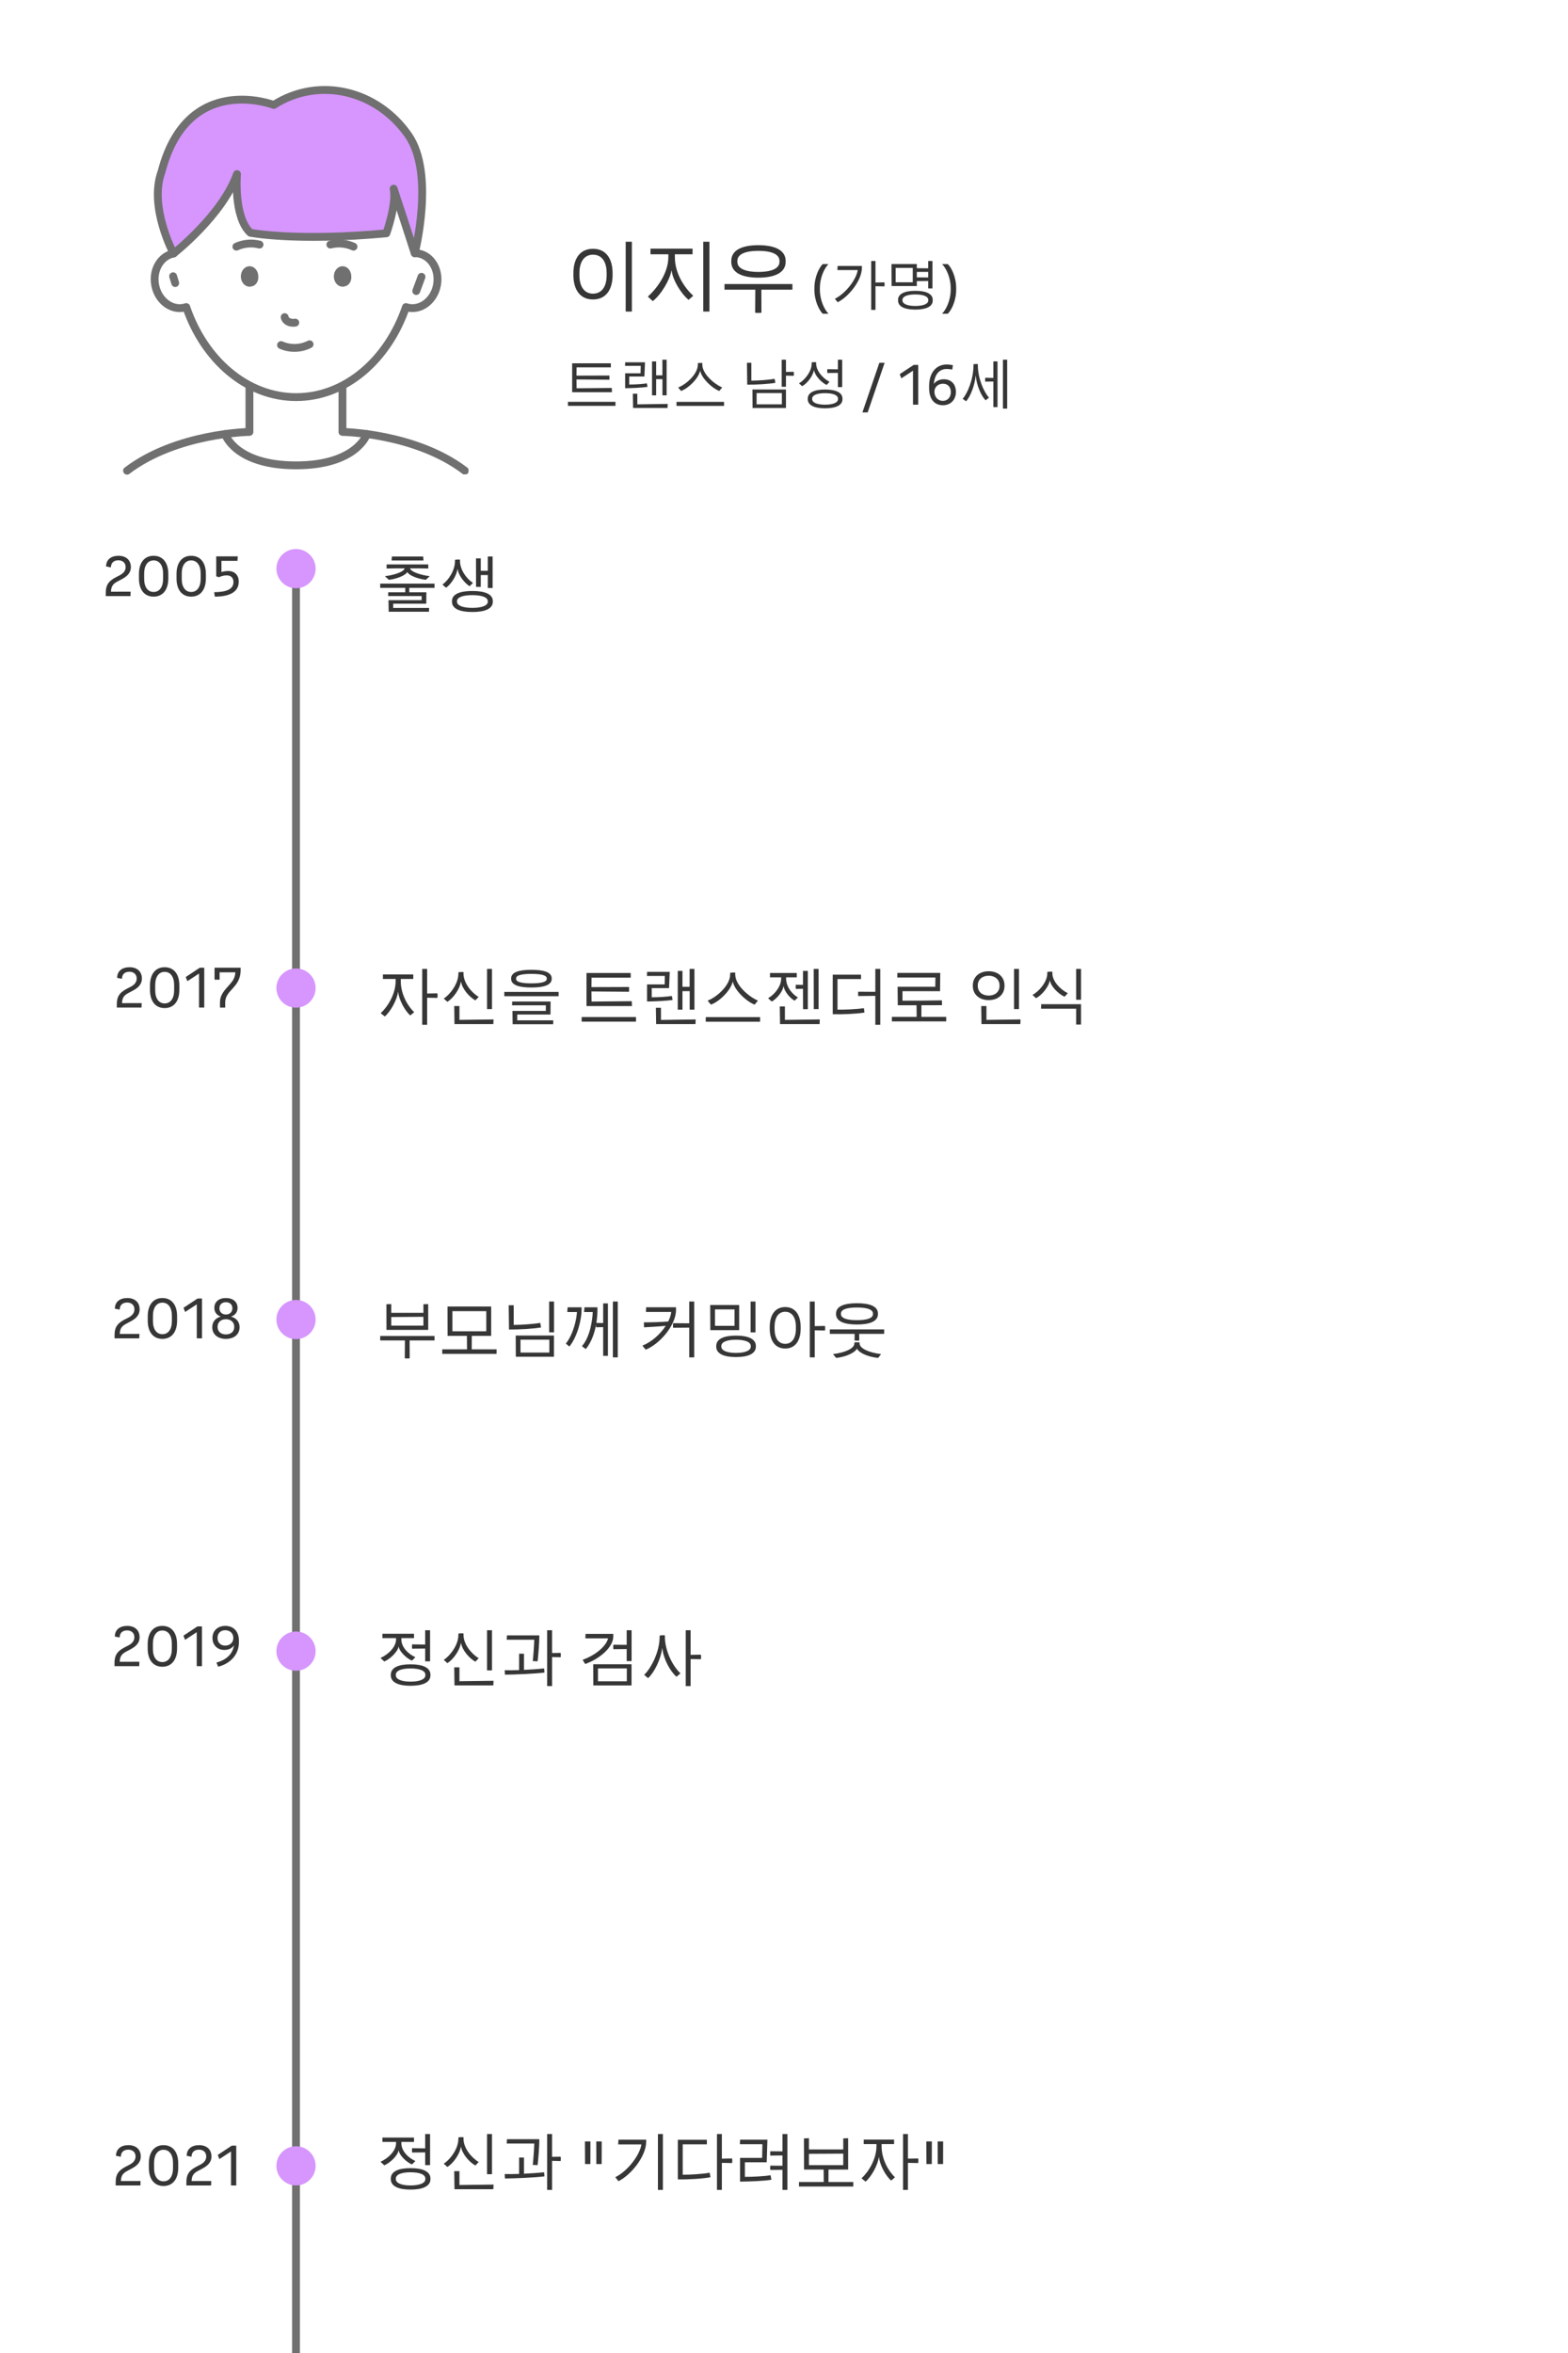 <svg width="400" height="600" viewBox="0 0 400 600" fill="none" xmlns="http://www.w3.org/2000/svg">
<rect x="0" y="0" width="400" height="600" fill="#808080" stroke="none"/>
<g clip-path="url(#clip0_454_9288)">
<rect width="400" height="600" fill="white"/>
<path d="M99.984 141.912L99.888 142.92H108.032L107.952 141.912H99.984ZM103.936 145.896C104.352 146.744 106.624 147.624 108.624 147.848L109.568 146.984L109.552 146.904C107.632 146.696 104.752 145.848 104.624 144.92C106.304 144.92 107.952 144.936 109.248 144.968V143.928H98.624V144.968C99.92 144.936 101.552 144.92 103.216 144.92C103.088 145.864 100.192 146.712 98.272 146.904L98.256 146.984L99.2 147.848C101.2 147.624 103.36 146.76 103.888 145.896H103.936ZM110.848 148.824H96.992V149.896H103.392L103.376 151.032H99.04L99.008 151.992H107.568L107.552 153.032H99.104L99.152 155.992H109.424L109.472 155.016H100.304V153.944H108.736L108.768 151.032H104.416L104.4 149.896H110.848V148.824ZM122.644 146.632H124.436V149.944H125.668V141.896H124.436V145.544H122.644V142.376H121.428L121.444 149.656H122.644V146.632ZM116.74 145.144C116.996 146.792 118.548 148.712 119.796 149.48L120.612 148.68V148.6C118.964 147.56 117.348 145.224 117.348 143.08V142.696C116.996 142.648 116.42 142.68 116.068 142.76V143.08C116.068 145.528 114.292 148.072 112.9 149.032V149.096L113.78 149.864C115.06 149 116.468 146.824 116.692 145.144H116.74ZM120.5 150.696C117.332 150.696 115.3 151.496 115.3 153.272V153.448C115.3 155.24 117.332 156.056 120.5 156.056C123.684 156.056 125.716 155.24 125.716 153.448V153.272C125.716 151.496 123.684 150.696 120.5 150.696ZM124.436 153.432C124.436 154.488 122.756 155 120.5 155C118.244 155 116.58 154.488 116.58 153.432V153.304C116.58 152.248 118.244 151.752 120.5 151.752C122.756 151.752 124.436 152.248 124.436 153.304V153.432Z" fill="#363636"/>
<path d="M108.96 253.344V247.072H107.712V261.312H108.96V254.416L111.568 254.464C111.648 254.192 111.648 253.568 111.568 253.296L108.96 253.344ZM102.24 249.632H105.424V248.48H97.68V249.632H100.928V250.192C100.928 253.472 98.864 256.784 97.152 258.304V258.384L98.16 259.2C99.728 257.84 101.28 254.896 101.536 252.96H101.584C101.744 254.816 103.216 257.68 104.672 258.928L105.616 258.144V258.064C104.16 256.672 102.24 253.68 102.24 250.192V249.632ZM125.508 257.312V247.072H124.244V257.312H125.508ZM122.084 254.176C120.212 253.056 118.244 250.608 118.244 248.304V247.888C117.908 247.824 117.284 247.856 116.932 247.936V248.304C116.932 250.912 114.708 253.68 113.236 254.592V254.656L114.116 255.456C115.524 254.64 117.284 252.256 117.556 250.368H117.62C117.924 252.176 119.732 254.24 121.268 255.088L122.084 254.24V254.176ZM125.844 261.136L125.908 259.952L117.204 260.064V256.528H115.876L115.94 261.136H125.844ZM135.56 251.808C138.728 251.808 140.744 251.2 140.744 249.584V249.504C140.744 247.888 138.728 247.296 135.56 247.296C132.408 247.296 130.392 247.888 130.392 249.504V249.584C130.392 251.2 132.408 251.808 135.56 251.808ZM135.56 250.752C133.32 250.752 131.656 250.464 131.656 249.616V249.488C131.656 248.608 133.32 248.336 135.56 248.336C137.816 248.336 139.48 248.608 139.48 249.488V249.616C139.48 250.464 137.816 250.752 135.56 250.752ZM142.504 254.032V252.928H128.648V254.032H142.504ZM141.112 261.168L141.144 260.176H131.944V258.704H140.424L140.456 255.376H130.664L130.632 256.352H139.256L139.24 257.776H130.728L130.776 261.168H141.112ZM150.911 255.392L150.879 252.816L160.463 252.896C160.495 252.704 160.495 251.872 160.463 251.68L150.879 251.712L150.911 249.296H160.895V248.112H149.615V256.544H161.215L161.167 255.296L150.911 255.392ZM148.383 260.512H162.239V259.344H148.383V260.512ZM175.939 252.736V257.456H177.155V247.072H175.923V251.632H174.099V247.568H172.899V257.456H174.099V252.736H175.939ZM165.059 255.376C166.963 255.36 170.163 255.216 171.587 254.976L171.379 253.952C170.275 254.176 167.779 254.304 166.259 254.304V251.968H170.675L170.851 247.824H165.075L165.027 248.864H169.603L169.555 251.024H165.059V255.376ZM168.611 256.976H167.315L167.379 261.136H177.411L177.475 259.952L168.611 260.08V256.976ZM193.319 255.136C190.935 254.096 187.559 251.184 187.559 248.464V248C187.127 247.984 186.695 248 186.263 248.064V248.464C186.263 251.216 182.983 254.176 180.551 255.152V255.216L181.367 256.176C183.527 255.392 186.391 252.592 186.903 250.352H186.951C187.431 252.608 190.519 255.44 192.503 256.176L193.319 255.2V255.136ZM193.895 260.528V259.36H180.039V260.528H193.895ZM208.827 247.072H207.579L207.595 257.312H208.827V247.072ZM203.003 251.104C202.971 251.36 202.971 251.904 203.003 252.16L204.843 252.128L204.859 257.328H206.075V247.568H204.843V251.136L203.003 251.104ZM199.915 251.472C200.043 252.768 201.563 254.576 202.715 255.168L203.515 254.384V254.32C202.203 253.584 200.539 251.696 200.539 249.552V249.216H203.259V248.112H196.427V249.216H199.275V249.552C199.275 251.616 197.467 253.68 195.979 254.512V254.576L196.875 255.392C198.187 254.672 199.707 252.8 199.867 251.472H199.915ZM200.235 256.64H198.923L198.987 261.136H209.083L209.131 259.952L200.235 260.064V256.64ZM223.295 252.912L218.927 252.88C218.895 253.168 218.895 253.728 218.927 253.984L223.295 253.936V261.312H224.559V247.072H223.295V252.912ZM213.647 249.648H219.647V248.528H212.431V258.624C214.719 258.688 218.527 258.544 220.527 258.192L220.383 257.072C218.639 257.344 215.391 257.488 213.647 257.456V249.648ZM235.059 256.336C236.787 256.32 238.515 256.32 240.307 256.32L240.291 255.088C236.627 255.152 233.635 255.168 230.227 255.168V252.752H239.811L239.859 248.08H228.915L228.899 249.264H238.627L238.595 251.616H228.979L229.027 256.336H233.811L233.843 259.296H227.523V260.448H241.379V259.296H235.043L235.059 256.336ZM259.946 257.312V247.072H258.682V257.312H259.946ZM252.218 255.024C254.682 255.024 256.25 253.504 256.25 251.44V251.248C256.25 249.184 254.682 247.664 252.218 247.664C249.754 247.664 248.17 249.184 248.17 251.248V251.44C248.17 253.504 249.754 255.024 252.218 255.024ZM252.218 253.872C250.618 253.872 249.434 252.928 249.434 251.424V251.264C249.434 249.76 250.618 248.8 252.218 248.8C253.818 248.8 254.986 249.76 254.986 251.264V251.424C254.986 252.928 253.818 253.872 252.218 253.872ZM260.282 261.136L260.346 259.952L251.642 260.064V256.528H250.314L250.378 261.136H260.282ZM275.774 254.928V247.072H274.526V254.928H275.774ZM272.35 253.232C270.446 252.272 268.462 250.192 268.462 248.208V247.792C268.126 247.744 267.502 247.76 267.166 247.84V248.208C267.166 250.496 264.894 252.912 263.422 253.68V253.728L264.286 254.528C265.662 253.856 267.486 251.744 267.79 250.064H267.838C268.158 251.648 270.03 253.456 271.582 254.16L272.35 253.312V253.232ZM265.614 256.064L265.566 257.216H274.526V261.248H275.774V256.064H265.614Z" fill="#363636"/>
<path d="M109.232 332.539L108.016 332.571V334.763H99.808V332.539L98.576 332.571L98.592 339.115H109.232V332.539ZM108.016 338.027H99.808V335.835L108.016 335.771V338.027ZM96.992 340.667V341.803H103.296L103.264 346.363C103.552 346.411 104.24 346.411 104.512 346.363L104.496 341.803H110.848V340.667H96.992ZM120.356 340.635H125.3V333.147H114.164L114.18 340.635H119.108L119.14 344.075H112.82V345.227H126.676V344.075H120.34L120.356 340.635ZM124.052 334.331V339.467H115.412V334.331H124.052ZM141.336 339.739V331.883H140.088V339.739H141.336ZM129.848 339.019C132.632 339.035 136.072 338.827 138.024 338.491L137.816 337.323C136.12 337.627 133.048 337.835 131.048 337.851V332.827H129.768L129.848 339.019ZM141.32 345.963V340.555H131.56L131.592 345.963H141.32ZM132.776 341.611H140.136V344.891H132.776V341.611ZM156.348 346.123H157.596V331.883H156.348V346.123ZM152.14 337.339C152.348 335.979 152.412 334.779 152.412 333.979V333.355H149.084L149.004 334.555H151.212C151.132 336.587 150.54 340.875 148.492 343.211L148.476 343.291L149.436 344.011C150.908 342.203 151.676 339.867 152.06 337.803C152.044 338.043 152.06 338.299 152.076 338.443L153.868 338.411V345.723H155.084V332.363H153.868V337.371L152.14 337.339ZM147.18 334.555C147.084 336.475 146.236 340.203 144.38 342.571L144.364 342.635L145.26 343.355C147.372 340.715 148.364 336.331 148.364 333.995V333.355H144.796L144.716 334.555H147.18ZM175.827 337.435L171.699 337.403C171.667 337.675 171.667 338.299 171.699 338.571L175.827 338.539V346.123H177.091V331.883H175.827V337.435ZM164.835 333.339L164.787 334.539H171.235C171.155 335.307 170.883 336.139 170.467 336.971C168.963 337.115 165.459 337.211 164.259 337.179L164.291 338.459C165.251 338.427 168.483 338.219 169.827 338.075C168.467 340.187 166.259 342.171 163.939 343.099L163.907 343.179L164.723 344.155C168.227 342.763 172.451 337.995 172.451 334.011V333.339H164.835ZM192.727 339.755V331.883H191.479V339.755H192.727ZM188.567 339.179V332.763H181.175L181.207 339.179H188.567ZM182.391 333.883H187.383V338.075H182.391V333.883ZM187.735 346.043C190.839 346.043 192.823 345.195 192.823 343.387V343.227C192.823 341.403 190.839 340.571 187.735 340.571C184.695 340.571 182.711 341.403 182.711 343.227V343.387C182.711 345.195 184.695 346.043 187.735 346.043ZM187.735 344.987C185.623 344.987 184.007 344.459 184.007 343.355V343.243C184.007 342.123 185.623 341.627 187.735 341.627C189.911 341.627 191.527 342.123 191.527 343.243V343.355C191.527 344.459 189.911 344.987 187.735 344.987ZM207.835 338.155V331.883H206.587V346.123H207.835V339.227L210.443 339.275C210.523 339.003 210.523 338.379 210.443 338.107L207.835 338.155ZM200.315 333.291C197.707 333.291 196.363 335.339 196.363 338.395V338.763C196.363 341.819 197.707 343.867 200.315 343.867C202.907 343.867 204.251 341.819 204.251 338.763V338.395C204.251 335.339 202.907 333.291 200.315 333.291ZM203.035 338.827C203.035 341.179 202.059 342.667 200.315 342.667C198.555 342.667 197.595 341.179 197.595 338.827V338.315C197.595 335.979 198.555 334.491 200.315 334.491C202.059 334.491 203.035 335.979 203.035 338.315V338.827ZM218.607 337.739C221.823 337.739 223.967 336.971 223.967 335.083V334.955C223.967 333.067 221.823 332.315 218.607 332.315C215.391 332.315 213.279 333.067 213.279 334.955V335.083C213.279 336.971 215.391 337.739 218.607 337.739ZM214.527 334.939C214.527 333.819 216.287 333.403 218.607 333.403C220.943 333.403 222.687 333.819 222.687 334.939V335.099C222.687 336.219 220.943 336.635 218.607 336.635C216.287 336.635 214.527 336.219 214.527 335.099V334.939ZM211.695 340.123H218.015L217.999 341.819C218.255 341.867 218.959 341.867 219.199 341.819L219.183 340.123H225.551V338.987H211.695V340.123ZM219.279 342.299C218.959 342.267 218.271 342.267 217.951 342.315V342.571C217.951 343.899 215.407 344.939 212.543 345.275L212.575 345.387L213.295 346.251C216.127 345.995 218.335 344.667 218.575 343.915H218.639C218.879 344.667 221.007 345.995 224.015 346.251L224.703 345.387V345.275C221.775 344.923 219.279 343.883 219.279 342.555V342.299Z" fill="#363636"/>
<path d="M105.12 419.302C105.088 419.59 105.088 420.15 105.12 420.406L108.464 420.374V423.622H109.712V415.702H108.464V419.35L105.12 419.302ZM101.712 419.894C101.888 421.126 103.696 422.886 105.088 423.446L105.92 422.63V422.55C104.352 421.862 102.384 420.166 102.384 418.006V417.702H105.616V416.598H97.552V417.702H101.04V418.006C101.04 420.086 98.848 421.99 97.104 422.742V422.806L98.032 423.67C99.552 423.03 101.456 421.19 101.664 419.894H101.712ZM104.704 424.39C101.68 424.39 99.696 425.222 99.696 427.046V427.206C99.696 429.014 101.68 429.862 104.704 429.862C107.824 429.862 109.808 429.014 109.808 427.206V427.046C109.808 425.222 107.824 424.39 104.704 424.39ZM108.512 427.174C108.512 428.278 106.896 428.806 104.704 428.806C102.608 428.806 100.976 428.278 100.976 427.174V427.062C100.976 425.942 102.608 425.446 104.704 425.446C106.896 425.446 108.512 425.942 108.512 427.062V427.174ZM125.508 425.942V415.702H124.244V425.942H125.508ZM122.084 422.806C120.212 421.686 118.244 419.238 118.244 416.934V416.518C117.908 416.454 117.284 416.486 116.932 416.566V416.934C116.932 419.542 114.708 422.31 113.236 423.222V423.286L114.116 424.086C115.524 423.27 117.284 420.886 117.556 418.998H117.62C117.924 420.806 119.732 422.87 121.268 423.718L122.084 422.87V422.806ZM125.844 429.766L125.908 428.582L117.204 428.694V425.158H115.876L115.94 429.766H125.844ZM140.84 421.51V415.702H139.576V429.942H140.84V422.534L143.016 422.582C143.08 422.31 143.08 421.75 143.016 421.478L140.84 421.51ZM137.144 423.622C137.304 422.39 137.576 418.918 137.576 417.574V417.014H129.336L129.256 418.118H136.296C136.248 419.59 136.04 422.47 135.912 423.574L137.144 423.622ZM133.672 421.686H132.424V425.862C131.016 425.91 129.688 425.926 128.744 425.894L128.824 427.03C131.352 427.014 136.696 426.79 138.904 426.486L138.792 425.43C137.672 425.574 135.688 425.718 133.672 425.814V421.686ZM159.871 419.43L156.463 419.398C156.431 419.67 156.431 420.262 156.463 420.534L159.871 420.502V423.574H161.119V415.702H159.871V419.43ZM156.447 416.63H149.375L149.327 417.766H155.119C154.687 419.654 152.111 421.99 148.671 423.222L148.655 423.286L149.279 424.31C153.007 422.998 156.495 420.006 156.447 417.238V416.63ZM161.103 429.782V424.374H151.327L151.359 429.782H161.103ZM159.903 425.43V428.71H152.543V425.43H159.903ZM176.179 421.974V415.702H174.931V429.942H176.179V423.046L178.787 423.094C178.867 422.822 178.867 422.198 178.787 421.926L176.179 421.974ZM169.619 417.014C169.267 416.95 168.611 416.982 168.275 417.062V417.35C168.275 421.366 165.987 425.494 164.355 427.046V427.11L165.331 427.91C166.899 426.486 168.579 423.11 168.915 420.31H168.963C169.267 423.078 170.947 426.134 172.563 427.558L173.555 426.742V426.662C171.683 424.918 169.619 421.046 169.619 417.35V417.014Z" fill="#363636"/>
<path d="M105.12 547.773C105.088 548.061 105.088 548.621 105.12 548.877L108.464 548.845V552.093H109.712V544.173H108.464V547.821L105.12 547.773ZM101.712 548.365C101.888 549.597 103.696 551.357 105.088 551.917L105.92 551.101V551.021C104.352 550.333 102.384 548.637 102.384 546.477V546.173H105.616V545.069H97.552V546.173H101.04V546.477C101.04 548.557 98.848 550.461 97.104 551.213V551.277L98.032 552.141C99.552 551.501 101.456 549.661 101.664 548.365H101.712ZM104.704 552.861C101.68 552.861 99.696 553.693 99.696 555.517V555.677C99.696 557.485 101.68 558.333 104.704 558.333C107.824 558.333 109.808 557.485 109.808 555.677V555.517C109.808 553.693 107.824 552.861 104.704 552.861ZM108.512 555.645C108.512 556.749 106.896 557.277 104.704 557.277C102.608 557.277 100.976 556.749 100.976 555.645V555.533C100.976 554.413 102.608 553.917 104.704 553.917C106.896 553.917 108.512 554.413 108.512 555.533V555.645ZM125.508 554.413V544.173H124.244V554.413H125.508ZM122.084 551.277C120.212 550.157 118.244 547.709 118.244 545.405V544.989C117.908 544.925 117.284 544.957 116.932 545.037V545.405C116.932 548.013 114.708 550.781 113.236 551.693V551.757L114.116 552.557C115.524 551.741 117.284 549.357 117.556 547.469H117.62C117.924 549.277 119.732 551.341 121.268 552.189L122.084 551.341V551.277ZM125.844 558.237L125.908 557.053L117.204 557.165V553.629H115.876L115.94 558.237H125.844ZM140.84 549.981V544.173H139.576V558.413H140.84V551.005L143.016 551.053C143.08 550.781 143.08 550.221 143.016 549.949L140.84 549.981ZM137.144 552.093C137.304 550.861 137.576 547.389 137.576 546.045V545.485H129.336L129.256 546.589H136.296C136.248 548.061 136.04 550.941 135.912 552.045L137.144 552.093ZM133.672 550.157H132.424V554.333C131.016 554.381 129.688 554.397 128.744 554.365L128.824 555.501C131.352 555.485 136.696 555.261 138.904 554.957L138.792 553.901C137.672 554.045 135.688 554.189 133.672 554.285V550.157ZM150.607 551.821L150.623 546.045H149.215L149.247 551.821H150.607ZM153.487 551.821L153.503 546.045H152.111L152.127 551.821H153.487ZM167.84 558.413H169.104V544.173H167.84V558.413ZM163.616 546.813C163.248 549.453 160.224 553.549 157.008 555.149L156.992 555.213L157.776 556.189C160.896 554.653 164.848 549.901 164.848 546.077V545.613H157.76L157.696 546.813H163.616ZM184.148 550.445V544.173H182.9V558.413H184.148V551.517L186.756 551.565C186.82 551.293 186.82 550.669 186.756 550.397L184.148 550.445ZM174.164 546.797H180.324V545.629H172.916V555.725C175.252 555.789 179.204 555.581 181.236 555.181L181.044 554.029C179.268 554.365 175.956 554.557 174.164 554.541V546.797ZM199.608 548.589L196.504 548.557C196.472 548.813 196.472 549.405 196.504 549.661L199.608 549.629V552.253L196.504 552.221C196.472 552.477 196.472 553.069 196.504 553.325L199.608 553.293V558.413H200.872V544.173H199.608V548.589ZM190.024 551.373H195.592L195.768 545.613H188.792L188.744 546.765H194.488L194.424 550.253H188.792V556.301C191.16 556.285 195.08 556.125 196.792 555.821L196.568 554.669C195.144 554.925 191.96 555.101 190.024 555.085V551.373ZM211.356 553.229H216.364V545.229L215.116 545.277V548.093H206.364V545.229L205.084 545.277L205.116 553.229H210.108L210.14 556.397H203.82V557.549H217.676V556.397H211.34L211.356 553.229ZM215.116 549.165V552.093H206.364V549.213L215.116 549.165ZM231.616 550.445V544.173H230.368V558.413H231.616V551.517L234.224 551.565C234.304 551.293 234.304 550.669 234.224 550.397L231.616 550.445ZM224.896 546.733H228.08V545.581H220.336V546.733H223.584V547.293C223.584 550.573 221.52 553.885 219.808 555.405V555.485L220.816 556.301C222.384 554.941 223.936 551.997 224.192 550.061H224.24C224.4 551.917 225.872 554.781 227.328 556.029L228.272 555.245V555.165C226.816 553.773 224.896 550.781 224.896 547.293V546.733ZM237.7 551.821L237.716 546.045H236.308L236.34 551.821H237.7ZM240.58 551.821L240.596 546.045H239.204L239.22 551.821H240.58Z" fill="#363636"/>
<path d="M31.043 147.702C32.219 147.086 33.381 146.218 33.381 144.608C33.381 142.774 32.107 141.724 30.231 141.724C28.327 141.724 27.067 142.704 27.067 144.44L28.299 144.678C28.299 143.502 29.041 142.872 30.203 142.872C31.337 142.872 32.051 143.572 32.051 144.608C32.051 145.784 31.141 146.4 30.357 146.792L29.587 147.184C27.515 148.248 26.983 149.396 26.983 151.174V152H33.283L33.325 150.866L28.313 150.88C28.355 149.116 29.195 148.682 30.315 148.094L31.043 147.702ZM39.184 152.14C41.495 152.14 42.937 150.432 42.937 147.492V146.372C42.937 143.432 41.508 141.724 39.184 141.724C36.874 141.724 35.447 143.432 35.447 146.372V147.492C35.447 150.432 36.874 152.14 39.184 152.14ZM39.184 150.95C37.728 150.95 36.776 149.732 36.776 147.604V146.26C36.776 144.132 37.728 142.9 39.184 142.9C40.654 142.9 41.606 144.132 41.606 146.26V147.604C41.606 149.732 40.654 150.95 39.184 150.95ZM48.769 152.14C51.078 152.14 52.52 150.432 52.52 147.492V146.372C52.52 143.432 51.093 141.724 48.769 141.724C46.459 141.724 45.031 143.432 45.031 146.372V147.492C45.031 150.432 46.459 152.14 48.769 152.14ZM48.769 150.95C47.312 150.95 46.361 149.732 46.361 147.604V146.26C46.361 144.132 47.312 142.9 48.769 142.9C50.239 142.9 51.191 144.132 51.191 146.26V147.604C51.191 149.732 50.239 150.95 48.769 150.95ZM58.199 145.602C57.666 145.602 57.065 145.7 56.49 145.868V143.012H60.578L60.648 141.864H55.16V146.96L55.874 147.184C56.519 146.876 57.205 146.722 57.821 146.722C58.885 146.722 59.556 147.31 59.556 148.402C59.556 150.376 57.554 150.964 54.629 151.006L54.81 152.14C58.17 152.14 60.901 151.174 60.901 148.318C60.901 146.694 59.907 145.602 58.199 145.602Z" fill="#363636"/>
<path d="M33.86 252.617C35.036 252.001 36.198 251.133 36.198 249.523C36.198 247.689 34.924 246.639 33.048 246.639C31.144 246.639 29.884 247.619 29.884 249.355L31.116 249.593C31.116 248.417 31.858 247.787 33.02 247.787C34.154 247.787 34.868 248.487 34.868 249.523C34.868 250.699 33.958 251.315 33.174 251.707L32.404 252.099C30.332 253.163 29.8 254.311 29.8 256.089V256.915H36.1L36.142 255.781L31.13 255.795C31.172 254.031 32.012 253.597 33.132 253.009L33.86 252.617ZM42.001 257.055C44.311 257.055 45.753 255.347 45.753 252.407V251.287C45.753 248.347 44.325 246.639 42.001 246.639C39.691 246.639 38.263 248.347 38.263 251.287V252.407C38.263 255.347 39.691 257.055 42.001 257.055ZM42.001 255.865C40.545 255.865 39.593 254.647 39.593 252.519V251.175C39.593 249.047 40.545 247.815 42.001 247.815C43.471 247.815 44.423 249.047 44.423 251.175V252.519C44.423 254.647 43.471 255.865 42.001 255.865ZM47.805 250.195L50.773 248.249V256.915H52.103V246.765H50.969L47.385 249.131L47.805 250.195ZM54.734 246.765V249.817H56.022V247.941H60.04C59.942 249.271 59.494 250.013 58.654 250.965L57.688 252.057C56.484 253.443 56.12 254.423 56.12 255.655V256.929H57.45V255.613C57.45 254.451 57.982 253.583 58.78 252.687L59.676 251.679C60.964 250.237 61.384 248.893 61.384 247.367V246.765H54.734Z" fill="#363636"/>
<path d="M33.285 336.968C34.462 336.352 35.623 335.484 35.623 333.874C35.623 332.04 34.349 330.99 32.474 330.99C30.57 330.99 29.309 331.97 29.309 333.706L30.541 333.944C30.541 332.768 31.284 332.138 32.446 332.138C33.58 332.138 34.294 332.838 34.294 333.874C34.294 335.05 33.383 335.666 32.599 336.058L31.829 336.45C29.758 337.514 29.226 338.662 29.226 340.44V341.266H35.526L35.568 340.132L30.555 340.146C30.598 338.382 31.438 337.948 32.557 337.36L33.285 336.968ZM41.427 341.406C43.737 341.406 45.179 339.698 45.179 336.758V335.638C45.179 332.698 43.751 330.99 41.427 330.99C39.117 330.99 37.689 332.698 37.689 335.638V336.758C37.689 339.698 39.117 341.406 41.427 341.406ZM41.427 340.216C39.971 340.216 39.019 338.998 39.019 336.87V335.526C39.019 333.398 39.971 332.166 41.427 332.166C42.897 332.166 43.849 333.398 43.849 335.526V336.87C43.849 338.998 42.897 340.216 41.427 340.216ZM47.231 334.546L50.199 332.6V341.266H51.529V331.116H50.395L46.811 333.482L47.231 334.546ZM58.934 335.722C59.984 335.386 60.6 334.588 60.6 333.482C60.6 331.97 59.424 330.99 57.632 330.99C55.84 330.99 54.678 331.97 54.678 333.482C54.678 334.588 55.294 335.386 56.33 335.722C54.958 336.086 54.146 337.066 54.146 338.438C54.146 340.23 55.518 341.406 57.632 341.406C59.746 341.406 61.118 340.23 61.118 338.438C61.118 337.066 60.306 336.1 58.934 335.722ZM57.632 332.054C58.626 332.054 59.284 332.656 59.284 333.594C59.284 334.546 58.626 335.19 57.632 335.19C56.652 335.19 55.98 334.56 55.98 333.594C55.98 332.656 56.638 332.054 57.632 332.054ZM57.632 340.272C56.33 340.272 55.504 339.516 55.504 338.354C55.504 337.164 56.344 336.394 57.632 336.394C58.92 336.394 59.76 337.164 59.76 338.354C59.76 339.516 58.934 340.272 57.632 340.272Z" fill="#363636"/>
<path d="M33.272 420.571C34.448 419.955 35.61 419.087 35.61 417.477C35.61 415.643 34.336 414.593 32.46 414.593C30.556 414.593 29.296 415.573 29.296 417.309L30.528 417.547C30.528 416.371 31.27 415.741 32.432 415.741C33.566 415.741 34.28 416.441 34.28 417.477C34.28 418.653 33.37 419.269 32.586 419.661L31.816 420.053C29.744 421.117 29.212 422.265 29.212 424.043V424.869H35.512L35.554 423.735L30.542 423.749C30.584 421.985 31.424 421.551 32.544 420.963L33.272 420.571ZM41.413 425.009C43.723 425.009 45.165 423.301 45.165 420.361V419.241C45.165 416.301 43.737 414.593 41.413 414.593C39.103 414.593 37.675 416.301 37.675 419.241V420.361C37.675 423.301 39.103 425.009 41.413 425.009ZM41.413 423.819C39.957 423.819 39.005 422.601 39.005 420.473V419.129C39.005 417.001 39.957 415.769 41.413 415.769C42.883 415.769 43.835 417.001 43.835 419.129V420.473C43.835 422.601 42.883 423.819 41.413 423.819ZM47.217 418.149L50.185 416.203V424.869H51.515V414.719H50.381L46.797 417.085L47.217 418.149ZM57.492 414.593C55.532 414.593 54.202 415.825 54.202 417.673C54.202 419.465 55.434 420.725 57.226 420.725C58.318 420.725 59.2 420.305 59.69 419.549C59.354 421.817 57.674 423.287 55.21 423.945L55.658 424.995C58.626 424.267 60.95 422.013 60.95 418.751V418.387C60.95 416.063 59.634 414.593 57.492 414.593ZM57.422 419.619C56.26 419.619 55.49 418.835 55.49 417.673C55.49 416.469 56.26 415.699 57.436 415.699C58.696 415.699 59.522 416.483 59.522 417.673C59.522 418.821 58.682 419.619 57.422 419.619Z" fill="#363636"/>
<path d="M33.573 552.979C34.749 552.363 35.911 551.495 35.911 549.885C35.911 548.051 34.637 547.001 32.761 547.001C30.857 547.001 29.597 547.981 29.597 549.717L30.829 549.955C30.829 548.779 31.571 548.149 32.733 548.149C33.867 548.149 34.581 548.849 34.581 549.885C34.581 551.061 33.671 551.677 32.887 552.069L32.117 552.461C30.045 553.525 29.513 554.673 29.513 556.451V557.277H35.813L35.855 556.143L30.843 556.157C30.885 554.393 31.725 553.959 32.845 553.371L33.573 552.979ZM41.714 557.417C44.024 557.417 45.466 555.709 45.466 552.769V551.649C45.466 548.709 44.038 547.001 41.714 547.001C39.404 547.001 37.976 548.709 37.976 551.649V552.769C37.976 555.709 39.404 557.417 41.714 557.417ZM41.714 556.227C40.258 556.227 39.306 555.009 39.306 552.881V551.537C39.306 549.409 40.258 548.177 41.714 548.177C43.184 548.177 44.136 549.409 44.136 551.537V552.881C44.136 555.009 43.184 556.227 41.714 556.227ZM51.606 552.979C52.782 552.363 53.944 551.495 53.944 549.885C53.944 548.051 52.67 547.001 50.794 547.001C48.89 547.001 47.63 547.981 47.63 549.717L48.862 549.955C48.862 548.779 49.604 548.149 50.766 548.149C51.9 548.149 52.614 548.849 52.614 549.885C52.614 551.061 51.704 551.677 50.92 552.069L50.15 552.461C48.078 553.525 47.546 554.673 47.546 556.451V557.277H53.846L53.888 556.143L48.876 556.157C48.918 554.393 49.758 553.959 50.878 553.371L51.606 552.979ZM55.967 550.557L58.935 548.611V557.277H60.265V547.127H59.131L55.547 549.493L55.967 550.557Z" fill="#363636"/>
<path d="M75.514 145.192L75.513 600" stroke="#707070" stroke-width="2"/>
<circle cx="75.514" cy="145" r="5" fill="#D696FD"/>
<circle cx="75.514" cy="251.948" r="5" fill="#D696FD"/>
<circle cx="75.514" cy="336.477" r="5" fill="#D696FD"/>
<circle cx="75.514" cy="421.03" r="5" fill="#D696FD"/>
<circle cx="75.514" cy="552.277" r="5" fill="#D696FD"/>
<path d="M161.194 79.442V61.642H159.614V79.442H161.194ZM151.274 76.362C154.574 76.362 156.274 73.862 156.274 70.122V69.682C156.274 65.922 154.574 63.442 151.274 63.442C147.974 63.442 146.274 65.922 146.274 69.682V70.122C146.274 73.862 147.974 76.362 151.274 76.362ZM151.274 74.882C149.054 74.882 147.814 73.062 147.814 70.202V69.602C147.814 66.742 149.054 64.942 151.274 64.942C153.514 64.942 154.754 66.742 154.754 69.602V70.202C154.754 73.062 153.514 74.882 151.274 74.882ZM179.399 79.442H180.979V61.642H179.399V79.442ZM172.159 64.842H176.679V63.402H165.939V64.842H170.499V65.542C170.499 69.702 167.459 73.682 165.319 75.582V75.682L166.519 76.782C168.599 75.202 170.879 71.382 171.279 69.022H171.339C171.579 71.262 173.659 74.822 175.659 76.462L176.799 75.462V75.382C174.819 73.542 172.159 69.942 172.159 65.542V64.842ZM193.464 70.802C197.584 70.802 200.424 69.562 200.424 66.742V66.562C200.424 63.742 197.584 62.522 193.464 62.522C189.344 62.522 186.544 63.742 186.544 66.562V66.742C186.544 69.562 189.344 70.802 193.464 70.802ZM188.104 66.522C188.104 64.702 190.404 63.962 193.464 63.962C196.544 63.962 198.844 64.702 198.844 66.522V66.782C198.844 68.582 196.544 69.342 193.464 69.342C190.404 69.342 188.104 68.582 188.104 66.782V66.522ZM184.824 72.422V73.862H192.684L192.644 79.742C193.024 79.802 193.904 79.802 194.244 79.742L194.224 73.862H202.144V72.422H184.824ZM211.338 79.996C210.358 78.974 209.154 76.664 209.154 73.836V73.486C209.154 70.672 210.358 68.348 211.338 67.34H209.882C209.07 68.11 207.754 70.476 207.754 73.486V73.836C207.754 76.86 209.07 79.226 209.882 79.996H211.338ZM223.337 72.044V66.556H222.245V79.016H223.337V72.982L225.619 73.024C225.675 72.786 225.675 72.24 225.619 72.002L223.337 72.044ZM218.801 68.866C218.479 71.176 215.833 74.76 213.019 76.16L213.005 76.216L213.691 77.07C216.421 75.726 219.879 71.568 219.879 68.222V67.816H213.677L213.621 68.866H218.801ZM236.781 71.652V73.542H237.873V66.556H236.781V68.418L233.883 68.39V67.326H227.415L227.443 72.94H233.883V71.68L236.781 71.652ZM228.479 71.974V68.306H232.847V71.974H228.479ZM236.781 70.756L233.883 70.728V69.342L236.781 69.328V70.756ZM233.477 74.158C230.831 74.158 229.095 74.886 229.095 76.482V76.622C229.095 78.204 230.831 78.946 233.477 78.946C236.207 78.946 237.943 78.204 237.943 76.622V76.482C237.943 74.886 236.207 74.158 233.477 74.158ZM236.809 76.594C236.809 77.56 235.395 78.022 233.477 78.022C231.643 78.022 230.215 77.56 230.215 76.594V76.496C230.215 75.516 231.643 75.082 233.477 75.082C235.395 75.082 236.809 75.516 236.809 76.496V76.594ZM241.782 79.996C242.608 79.226 243.924 76.86 243.924 73.836V73.486C243.924 70.476 242.608 68.11 241.782 67.34H240.326C241.32 68.348 242.524 70.672 242.524 73.486V73.836C242.524 76.664 241.32 78.974 240.326 79.996H241.782Z" fill="#363636"/>
<path d="M147.094 99.007L147.066 96.753L155.452 96.823C155.48 96.655 155.48 95.927 155.452 95.759L147.066 95.787L147.094 93.673H155.83V92.637H145.96V100.015H156.11L156.068 98.923L147.094 99.007ZM144.882 103.487H157.006V102.465H144.882V103.487ZM168.994 96.683V100.813H170.058V91.727H168.98V95.717H167.384V92.161H166.334V100.813H167.384V96.683H168.994ZM159.474 98.993C161.14 98.979 163.94 98.853 165.186 98.643L165.004 97.747C164.038 97.943 161.854 98.055 160.524 98.055V96.011H164.388L164.542 92.385H159.488L159.446 93.295H163.45L163.408 95.185H159.474V98.993ZM162.582 100.393H161.448L161.504 104.033H170.282L170.338 102.997L162.582 103.109V100.393ZM184.201 98.783C182.115 97.873 179.161 95.325 179.161 92.945V92.539C178.783 92.525 178.405 92.539 178.027 92.595V92.945C178.027 95.353 175.157 97.943 173.029 98.797V98.853L173.743 99.693C175.633 99.007 178.139 96.557 178.587 94.597H178.629C179.049 96.571 181.751 99.049 183.487 99.693L184.201 98.839V98.783ZM184.705 103.501V102.479H172.581V103.501H184.705ZM200.503 94.835V91.727H199.411V98.629H200.503V95.787L202.477 95.829C202.533 95.591 202.533 95.031 202.477 94.807L200.503 94.835ZM197.605 96.599C196.135 96.865 193.419 97.061 191.669 97.061V92.511H190.549L190.619 98.083C193.027 98.111 196.079 97.915 197.801 97.621L197.605 96.599ZM200.503 104.047V99.315H191.949L191.977 104.047H200.503ZM199.453 100.239V103.109H193.013V100.239H199.453ZM213.751 98.713H214.843V91.727H213.751V94.177L211.049 94.135C211.021 94.373 211.021 94.891 211.049 95.115L213.751 95.087V98.713ZM207.661 94.429C207.941 95.857 209.523 97.495 210.867 98.167L211.567 97.411V97.341C209.915 96.473 208.207 94.555 208.207 92.735V92.385C207.913 92.329 207.353 92.343 207.059 92.413V92.735C207.059 94.835 205.127 97.033 203.853 97.719V97.775L204.623 98.475C205.827 97.859 207.367 95.941 207.619 94.429H207.661ZM210.447 99.329C207.801 99.329 206.065 100.057 206.065 101.653V101.793C206.065 103.375 207.801 104.117 210.447 104.117C213.177 104.117 214.913 103.375 214.913 101.793V101.653C214.913 100.057 213.177 99.329 210.447 99.329ZM213.779 101.765C213.779 102.731 212.365 103.193 210.447 103.193C208.613 103.193 207.185 102.731 207.185 101.765V101.667C207.185 100.687 208.613 100.253 210.447 100.253C212.365 100.253 213.779 100.687 213.779 101.667V101.765ZM221.344 105.167L225.67 92.511H224.326L220 105.167H221.344ZM229.938 96.473L232.906 94.527V103.193H234.236V93.043H233.102L229.518 95.409L229.938 96.473ZM240.801 96.711C239.695 96.711 238.743 97.159 238.225 97.901C238.435 95.465 239.611 94.093 241.501 94.093C241.977 94.093 242.495 94.149 242.915 94.233L243.097 93.127C242.635 93.029 242.089 92.945 241.515 92.945C238.785 92.945 237.021 95.101 237.021 98.405V98.979C237.021 101.695 238.309 103.333 240.535 103.333C242.495 103.333 243.853 101.961 243.853 99.931C243.853 97.915 242.607 96.711 240.801 96.711ZM240.535 102.213C239.205 102.213 238.379 101.191 238.379 99.875C238.379 98.657 239.345 97.845 240.563 97.845C241.767 97.845 242.565 98.671 242.565 99.987C242.565 101.317 241.725 102.213 240.535 102.213ZM255.853 104.187H256.931V91.727H255.853V104.187ZM251.331 96.333C251.303 96.571 251.303 97.089 251.331 97.313L253.403 97.285V103.809H254.467V92.147H253.403V96.375L251.331 96.333ZM249.455 92.847C249.147 92.791 248.657 92.819 248.335 92.875V93.141C248.335 96.711 246.795 100.323 245.605 101.653V101.709L246.445 102.325C247.593 101.079 248.671 98.181 248.881 95.857H248.923C249.133 98.223 250.267 100.897 251.429 102.087L252.269 101.415V101.373C250.925 99.847 249.455 96.445 249.455 93.141V92.847Z" fill="#363636"/>
<g clip-path="url(#clip1_454_9288)">
<path d="M63.629 99.027V110.135C63.629 110.135 45.094 110.397 32.407 120.027" stroke="#707070" stroke-width="2" stroke-linecap="round" stroke-linejoin="round"/>
<path d="M87.362 99.027V110.135C87.362 110.135 105.943 110.397 118.593 120.027" stroke="#707070" stroke-width="2" stroke-linecap="round" stroke-linejoin="round"/>
<path d="M44.167 70.443L44.695 72.182" stroke="#707070" stroke-width="2" stroke-linecap="round" stroke-linejoin="round"/>
<path d="M107.528 70.584L106.184 74.211" stroke="#707070" stroke-width="2" stroke-linecap="round" stroke-linejoin="round"/>
<path d="M66.205 62.365C64.234 61.865 62.153 62.053 60.301 62.898" stroke="#707070" stroke-width="2" stroke-linecap="round" stroke-linejoin="round"/>
<path d="M84.276 62.365C86.247 61.865 88.328 62.053 90.18 62.898" stroke="#707070" stroke-width="2" stroke-linecap="round" stroke-linejoin="round"/>
<path d="M71.691 87.993C72.846 88.502 74.097 88.747 75.356 88.711C76.615 88.676 77.851 88.36 78.975 87.788" stroke="#707070" stroke-width="2" stroke-linecap="round" stroke-linejoin="round"/>
<path d="M87.902 73.033C87.453 73.157 86.981 73.114 86.553 72.91C86.125 72.706 85.762 72.35 85.515 71.892C85.267 71.435 85.147 70.898 85.171 70.357C85.195 69.816 85.363 69.297 85.65 68.873C85.937 68.448 86.33 68.139 86.773 67.988C87.217 67.838 87.69 67.853 88.126 68.031C88.562 68.21 88.94 68.544 89.207 68.986C89.474 69.428 89.617 69.957 89.616 70.499C89.668 71.1 89.518 71.701 89.198 72.174C88.878 72.648 88.413 72.956 87.902 73.033Z" fill="#707070"/>
<path d="M64.178 73.033C63.728 73.157 63.257 73.114 62.829 72.91C62.401 72.706 62.038 72.35 61.79 71.892C61.543 71.435 61.423 70.898 61.447 70.357C61.471 69.816 61.638 69.297 61.925 68.873C62.213 68.448 62.605 68.139 63.049 67.988C63.493 67.838 63.966 67.853 64.402 68.031C64.838 68.21 65.216 68.544 65.483 68.986C65.75 69.428 65.893 69.957 65.892 70.499C65.942 71.1 65.791 71.7 65.472 72.172C65.152 72.645 64.688 72.954 64.178 73.033Z" fill="#707070"/>
<path d="M72.618 80.869C72.775 81.86 73.98 82.486 75.324 82.271" stroke="#707070" stroke-width="2" stroke-linecap="round" stroke-linejoin="round"/>
<path d="M57.401 110.686C57.401 110.686 59.949 118.662 75.5 118.662C91.051 118.662 93.609 110.686 93.609 110.686" stroke="#707070" stroke-width="2" stroke-linecap="round" stroke-linejoin="round"/>
<path d="M105.841 64.562C105.841 64.562 106.453 64.562 106.768 64.646C110.067 65.254 112.171 68.854 111.476 72.678C110.781 76.502 107.528 79.102 104.229 78.484C104 78.44 103.774 78.38 103.552 78.307C98.984 91.696 88.178 101.252 75.565 101.261C62.952 101.271 52.091 91.734 47.513 78.307C47.29 78.372 47.059 78.438 46.827 78.484C43.528 79.102 40.284 76.502 39.58 72.678C38.875 68.854 40.988 65.254 44.288 64.646" stroke="#707070" stroke-width="2" stroke-linecap="round" stroke-linejoin="round"/>
<path d="M69.838 26.759C69.838 26.759 47.846 18.269 41.211 43.786C37.902 52.781 44.278 64.646 44.278 64.646C44.278 64.646 56.734 54.922 60.459 44.394C60.459 44.394 59.532 55.399 63.879 59.354C63.879 59.354 75.454 61.635 98.567 59.494C98.567 59.494 101.245 52.014 100.42 48.115C100.42 48.115 105.23 62.767 105.795 64.59C105.795 64.59 111.031 44.244 104.145 34.445C96.185 23.028 81.385 19.41 69.838 26.759Z" fill="#D696FD" stroke="#707070" stroke-width="2" stroke-linecap="round" stroke-linejoin="round"/>
</g>
</g>
<defs>
<clipPath id="clip0_454_9288">
<rect width="400" height="600" fill="white"/>
</clipPath>
<clipPath id="clip1_454_9288">
<rect width="88.04" height="98.962" fill="white" transform="translate(31.48 22)"/>
</clipPath>
</defs>
</svg>
